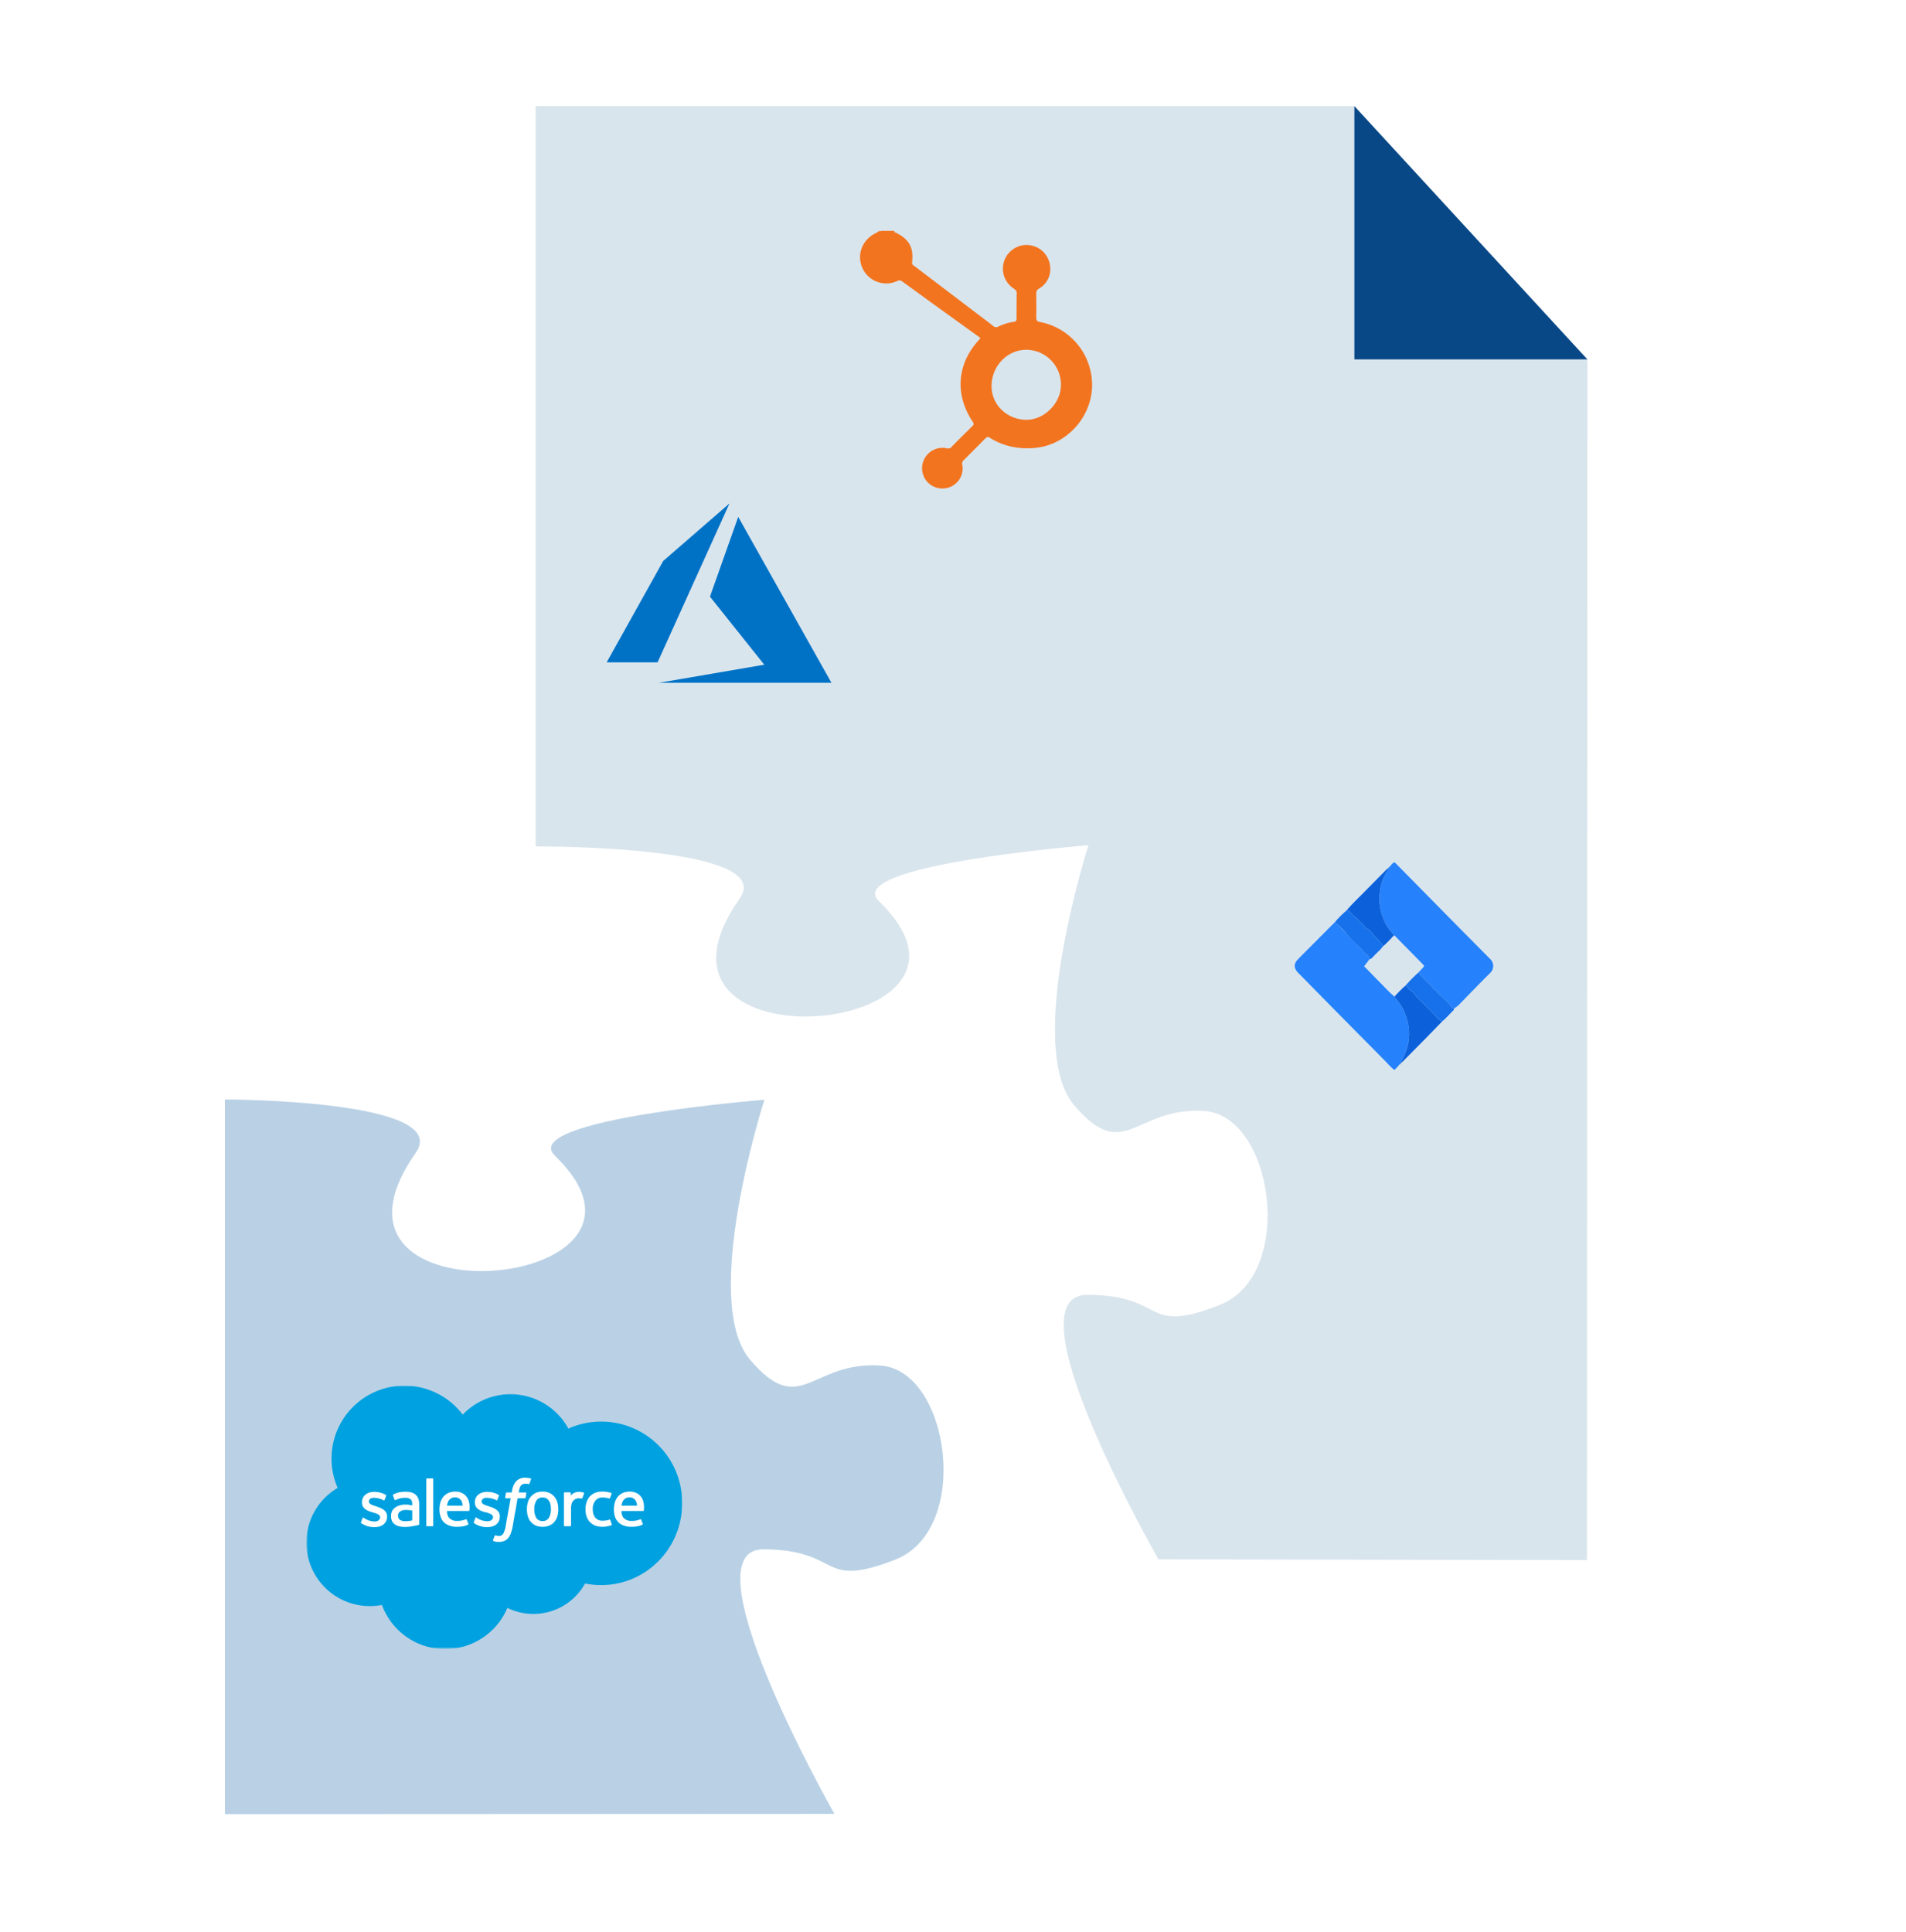 <?xml version="1.0" encoding="utf-8"?>
<svg xmlns="http://www.w3.org/2000/svg" viewBox="0 0 1288.1 1305.8">
  <defs>
    <style>.cls-1{fill:#fff;}.cls-1,.cls-11,.cls-12{fill-rule:evenodd;}.cls-2{fill:#d9e5ed;}.cls-3{fill:#084887;}.cls-4{fill:url(#D%C3%A9grad%C3%A9_sans_nom_18);}.cls-5{fill:#2582fc;}.cls-6{fill:#0c61db;}.cls-7{fill:#1771eb;}.cls-8{fill:#0072c6;}.cls-9{fill:#bad1e5;}.cls-10{mask:url(#mask);}.cls-11{fill:#00a1e0;}.cls-12{fill:#fffffe;}.cls-13{fill:#f3741f;}</style>
    <linearGradient gradientTransform="matrix(2.15, 0, 0, -2.15, 5362.66, 3729.31)" gradientUnits="userSpaceOnUse" id="Dgrad_sans_nom_18" x1="-2074.2" x2="-2117.94" y1="1571.81" y2="1513.77">
      <stop offset="0" stop-color="#ffbc48"/>
      <stop offset="1" stop-color="#ffa414"/>
    </linearGradient>
    <mask height="177.88" id="mask" maskUnits="userSpaceOnUse" width="254.15" x="207" y="936.57">
      <g id="b">
        <path class="cls-1" d="M207.3,936.6H461.1v177.3H207.3Z" id="a"/>
      </g>
    </mask>
  </defs>
  <g data-name="Calque 1" id="Calque_1">
    <path class="cls-2" d="M1072.8,242.9H915.3V71.7H362V572c2.8,0,163-.6,138,35-83,118,189,94,94,2-25.3-24.5,141.6-37.8,141.6-37.8S691.8,707,726,747s41,.7,87.9,3.8S876.1,861.7,824,882s-35.2-6.7-89-7,43.8,171.5,47.9,178.8l289.6.5Z"/>
    <polygon class="cls-3" points="1072.8 242.9 915.3 71.7 915.3 242.9 1072.8 242.9"/>
    <path class="cls-4" d="M841.6,427.1l-3.2,21.2-21.9,32,7.4-4.1L944.2,410l22.4-12.3Zm-.7-5.6L935.1,400l-6.1-.8-24.8-3.4-52.4-7.3L783,379l25.2,18.5,31.7,23.3Z"/>
    <path class="cls-5" d="M945.8,719.4a30.6,30.6,0,0,1-3.5,3.7,54.1,54.1,0,0,1-5.4-5.3L902,682.5l-24.2-24.6a3,3,0,0,1-.8-.8c-2.6-2.9-2.7-5.7-.1-8.5s5.3-5.4,8-8.1l17.3-17.4c2.7,2.8,5.7,5.4,8.1,8.3s7.7,7.5,11.1,11.5a6.4,6.4,0,0,0,1.3,1.5,5.2,5.2,0,0,1,2.8,3.9l-3.6,4.7,8.7,8.9c3.9,3.9,7.6,8,11.8,11.6l1.1,1.6a40.8,40.8,0,0,1,5.2,7.8c4.9,11.1,4.9,22.1-1,33a4.1,4.1,0,0,0-.8,2.4h0A1.2,1.2,0,0,0,945.8,719.4Z"/>
    <path class="cls-5" d="M939,585.9a18.8,18.8,0,0,1,3.1-3.2,5.3,5.3,0,0,1,2,1.6c21,21.3,41.9,42.6,63,63.8a6.5,6.5,0,0,1,0,9.4c-7.2,7.1-14.3,14.5-21.4,21.8-.9.9-2.1,1.5-3.1,2.4-2.2-1.2-3.4-3.4-5-5.2s-5.2-4.1-7-7c-.1-.3-.6-.4-.9-.6a4.1,4.1,0,0,1-1.6-1.6,12.6,12.6,0,0,0-2.2-2.4c-2.5-2.5-5.3-4.8-7.2-7.8l2.5-2.7c1.5-1.6,1.5-1.6,0-3.1-5.7-5.9-11.5-11.7-17.3-17.6-.6-.6-1.1-1.4-2-1.5a5.3,5.3,0,0,0-1.6-2.3c-9.4-11.3-10.8-28.3-3-40.9a6.2,6.2,0,0,0,1.1-2.5h0Z"/>
    <path class="cls-6" d="M946.9,718.3a4.1,4.1,0,0,1,.8-2.4c5.9-10.9,5.9-21.9,1-33a40.8,40.8,0,0,0-5.2-7.8l-1.1-1.6a86.1,86.1,0,0,1,7.4-7.4,4.7,4.7,0,0,1,1.2.7,9,9,0,0,0,3.6,3.4c.4.1.6.5.8.8,2.2,3.3,5.3,5.8,8,8.6s5.3,5.3,7.8,8.1a6.3,6.3,0,0,0,3.6,2.4l-10.4,10.7-16.2,16.4Z"/>
    <path class="cls-6" d="M938.4,586.5a6.2,6.2,0,0,1-1.1,2.5c-7.8,12.6-6.4,29.6,3,40.9a5.3,5.3,0,0,1,1.6,2.3,74.9,74.9,0,0,1-7.4,7.5,5,5,0,0,0-.3-1.3,71.2,71.2,0,0,0-5.8-6.4c-1.5-1.7-2.9-4-5.4-4.8-.2,0-.4-.3-.6-.6-1.1-2.1-3-3.5-4.6-5.1s-3.8-3.1-5.3-5.1a3.3,3.3,0,0,0-2.5-1.1c3.5-4.2,7.5-7.9,11.3-11.8l15.8-16Z"/>
    <path class="cls-7" d="M910,615.3a3.3,3.3,0,0,1,2.5,1.1c1.5,2,3.5,3.4,5.3,5.1s3.5,3,4.6,5.1c.2.3.4.6.6.6,2.5.8,3.9,3.1,5.4,4.8a71.2,71.2,0,0,1,5.8,6.4,5,5,0,0,1,.3,1.3c-1.6,2.2-3.7,3.9-5.6,5.9s-1.9,2.2-3.4,2.7a5.2,5.2,0,0,0-2.8-3.9,6.4,6.4,0,0,1-1.3-1.5c-3.4-4-7.7-7.3-11.1-11.5s-5.4-5.5-8.1-8.3A71.8,71.8,0,0,1,910,615.3Z"/>
    <path class="cls-7" d="M974.8,690.1a6.3,6.3,0,0,1-3.6-2.4c-2.5-2.8-5.2-5.4-7.8-8.1s-5.8-5.3-8-8.6c-.2-.3-.4-.7-.8-.8a9,9,0,0,1-3.6-3.4,4.7,4.7,0,0,0-1.2-.7,108.1,108.1,0,0,1,8.9-9c1.9,3,4.7,5.3,7.2,7.8a12.6,12.6,0,0,1,2.2,2.4,4.1,4.1,0,0,0,1.6,1.6c.3.2.8.3.9.6,1.8,2.9,4.8,4.6,7,7s2.8,4,5,5.2a1.2,1.2,0,0,1-.3,1C979.8,685.1,977.5,687.9,974.8,690.1Z"/>
    <path class="cls-6" d="M945.8,719.4a1.2,1.2,0,0,1,1.1-1.1A1.7,1.7,0,0,1,945.8,719.4Z"/>
    <path class="cls-6" d="M939,585.9l-.6.6A.9.9,0,0,1,939,585.9Z"/>
    <path class="cls-8" d="M493,340.2l-44.8,38.9L410,447.6h34.4Zm5.9,9.1-19.1,53.9,36.7,46-71.1,12.2H561.9Z"/>
    <path class="cls-9" d="M516,1047c53.8.3,36.9,27.3,89,7s36.8-128.2-10.1-131.2S541.2,959,507,919s9.6-175.8,9.6-175.8S349.7,756.5,375,781c95,92-177,116-94-2,25-35.6-126.2-36-129-36v483l411.9-.2C559.8,1218.5,463.3,1046.7,516,1047Z"/>
    <g class="cls-10">
      <path class="cls-11" d="M312.7,956a44.6,44.6,0,0,1,71.4,9.4,54.7,54.7,0,0,1,76.9,50.5c0,30.6-24.5,55.3-54.8,55.3a54.9,54.9,0,0,1-10.8-1.1,39.9,39.9,0,0,1-52.5,16.5,45.6,45.6,0,0,1-84.8-2,42.9,42.9,0,0,1-29.9-79.1A49.3,49.3,0,0,1,312.7,956"/>
    </g>
    <path class="cls-12" d="M244,1028.8c-.2.4.1.5.1.6l1.5.8a14.9,14.9,0,0,0,7.6,1.8c5.2,0,8.4-2.8,8.4-7.2h0c0-4.1-3.7-5.6-7.1-6.7l-.4-.2c-2.6-.8-4.8-1.5-4.8-3.2h0c0-1.5,1.3-2.5,3.3-2.5a15.7,15.7,0,0,1,6.6,1.6s.5.4.7-.1l1.1-2.9c.1-.2-.1-.4-.3-.6a14.9,14.9,0,0,0-7.5-2h-.5c-4.8,0-8.1,2.9-8.1,7h0c0,4.4,3.7,5.8,7.1,6.8l.6.2c2.5.7,4.6,1.4,4.6,3.1h0c0,1.7-1.4,2.9-3.6,2.9a12.6,12.6,0,0,1-6.7-2l-.9-.5a.4.4,0,0,0-.7.2l-1,2.9m76.2,0a.5.5,0,0,0,.2.6l1.4.8a15.2,15.2,0,0,0,7.6,1.8c5.2,0,8.4-2.8,8.4-7.2h0c0-4.1-3.6-5.6-7-6.7l-.5-.2c-2.6-.8-4.8-1.5-4.8-3.2h0c0-1.5,1.3-2.5,3.3-2.5a16.1,16.1,0,0,1,6.7,1.6s.5.4.6-.1l1.1-2.9a.5.5,0,0,0-.3-.6,14.3,14.3,0,0,0-7.4-2H329c-4.8,0-8.1,2.9-8.1,7h0c0,4.4,3.6,5.8,7.1,6.8h.5c2.5.8,4.7,1.5,4.7,3.2h0c0,1.6-1.4,2.8-3.7,2.8a12.2,12.2,0,0,1-6.7-1.9l-.9-.5a.3.3,0,0,0-.6.2l-1.1,2.9m52.1-8.8a10.7,10.7,0,0,1-1.4,5.9,4.6,4.6,0,0,1-4.2,2.1,4.8,4.8,0,0,1-4.2-2,11.1,11.1,0,0,1-1.4-6,10.3,10.3,0,0,1,1.4-5.8,4.5,4.5,0,0,1,4.2-2.1,4.6,4.6,0,0,1,4.2,2.1c1,1.3,1.4,3.3,1.4,5.8m4.4-4.6a10.6,10.6,0,0,0-2-3.8,9.9,9.9,0,0,0-3.4-2.6,10.8,10.8,0,0,0-4.6-.9,11.3,11.3,0,0,0-4.7.9,10.6,10.6,0,0,0-3.3,2.6,9.2,9.2,0,0,0-2,3.8,17,17,0,0,0-.6,4.6,17.3,17.3,0,0,0,.6,4.7,9.9,9.9,0,0,0,2,3.8,9,9,0,0,0,3.3,2.5,11.3,11.3,0,0,0,4.7.9,11.1,11.1,0,0,0,4.6-.9,8.6,8.6,0,0,0,3.4-2.5,11.5,11.5,0,0,0,2-3.8,17.3,17.3,0,0,0,.6-4.7,17,17,0,0,0-.6-4.6m35.7,11.9c-.1-.4-.6-.3-.6-.3a6.6,6.6,0,0,1-2,.6l-2.4.2a6.3,6.3,0,0,1-4.9-1.9c-1.2-1.2-1.9-3.2-1.9-5.9a8.8,8.8,0,0,1,1.7-5.7,5.7,5.7,0,0,1,4.8-2.2,13.1,13.1,0,0,1,4.6.7s.3.1.5-.3.7-1.8,1.1-3a.4.4,0,0,0-.3-.5,15.4,15.4,0,0,0-2.9-.7,16.2,16.2,0,0,0-3.3-.2,12.1,12.1,0,0,0-4.8.9,10.1,10.1,0,0,0-3.5,2.5,10.9,10.9,0,0,0-2.1,3.8,14.1,14.1,0,0,0-.7,4.7c0,3.6.9,6.5,2.9,8.6s4.8,3.3,8.5,3.3a18.6,18.6,0,0,0,6.2-1.1.5.5,0,0,0,.2-.5l-1.1-3m7.6-9.7a8.5,8.5,0,0,1,1.2-3.5,4.9,4.9,0,0,1,4.2-2.1,4.6,4.6,0,0,1,4.1,2.1,6.5,6.5,0,0,1,1,3.5Zm14.7-3.1a8.9,8.9,0,0,0-1.9-3.4,8.2,8.2,0,0,0-2.8-2.1,10.6,10.6,0,0,0-4.2-.9,12.2,12.2,0,0,0-4.9.9,9.9,9.9,0,0,0-3.4,2.6,10.3,10.3,0,0,0-2,3.9,17,17,0,0,0-.6,4.6,17.3,17.3,0,0,0,.6,4.7,10.3,10.3,0,0,0,2.2,3.8,8.8,8.8,0,0,0,3.7,2.4,14.4,14.4,0,0,0,5.3.9c4.3,0,6.5-.9,7.4-1.5s.4-.2.2-.7l-1-2.7c-.1-.4-.6-.2-.6-.2a13.6,13.6,0,0,1-6,1.1,6.6,6.6,0,0,1-5-1.8c-1.1-1-1.7-2.6-1.7-4.9h14.7s.4,0,.4-.3a17,17,0,0,0-.4-6.4Zm-132.6,3.1a8.5,8.5,0,0,1,1.2-3.5,5.2,5.2,0,0,1,8.4,0,7.5,7.5,0,0,1,.9,3.5Zm14.7-3.1a8.9,8.9,0,0,0-1.9-3.4,8.2,8.2,0,0,0-2.8-2.1,10.2,10.2,0,0,0-4.2-.9,12.2,12.2,0,0,0-4.9.9,11,11,0,0,0-3.4,2.6,12,12,0,0,0-2,3.9,17,17,0,0,0-.6,4.6,14.1,14.1,0,0,0,.7,4.7,8.9,8.9,0,0,0,2.1,3.8,9.5,9.5,0,0,0,3.7,2.4,14.4,14.4,0,0,0,5.3.9c4.3,0,6.5-.9,7.5-1.5s.3-.2.1-.7l-1-2.7c-.1-.4-.5-.2-.5-.2a14.6,14.6,0,0,1-6.1,1.1,6.6,6.6,0,0,1-5-1.8c-1.1-1-1.7-2.6-1.7-4.9h14.7s.4,0,.4-.3a14.9,14.9,0,0,0-.4-6.4Zm-46.5,12.7c-.6-.4-.7-.6-.8-.9a3.1,3.1,0,0,1-.5-1.9,3.1,3.1,0,0,1,1.3-2.8,6.9,6.9,0,0,1,4.3-1.1,27.1,27.1,0,0,1,4,.4v6.7h0a28.5,28.5,0,0,1-4,.5c-3,.2-4.3-.9-4.3-.9Zm5.9-10.3h-2.3a10.5,10.5,0,0,0-3.6.5,8,8,0,0,0-3.1,1.4,7.3,7.3,0,0,0-2.2,2.4,7.4,7.4,0,0,0-.7,3.4,9,9,0,0,0,.6,3.4,6.3,6.3,0,0,0,2,2.3,8.6,8.6,0,0,0,2.9,1.3,23.4,23.4,0,0,0,3.9.4,31.4,31.4,0,0,0,4.5-.4l3.7-.7,1.1-.3c.3-.1.3-.5.3-.5v-13.4c0-3-.8-5.1-2.4-6.5s-3.8-2-6.7-2a26.9,26.9,0,0,0-4,.3s-3.2.6-4.5,1.7a.4.4,0,0,0-.1.6l1,2.8c.1.3.5.2.5.2h.2a14.5,14.5,0,0,1,6.5-1.5,6.2,6.2,0,0,1,3.6.9c.8.7,1.2,1.6,1.2,3.6v.6l-2.4-.3Zm118.5-7.6a.5.5,0,0,0-.2-.6h0l-2.5-.4a7.7,7.7,0,0,0-3.8.6,6.7,6.7,0,0,0-2.5,1.9V1009c0-.3-.1-.5-.4-.5h-3.8a.5.5,0,0,0-.4.5v21.9a.5.5,0,0,0,.5.5h3.8a.5.5,0,0,0,.5-.5v-11a11.2,11.2,0,0,1,.5-3.9,4.4,4.4,0,0,1,1.3-2.1,4.2,4.2,0,0,1,1.8-1.1,6.3,6.3,0,0,1,1.9-.3l1.7.2a.5.5,0,0,0,.5-.4c.3-.7,1-2.7,1.1-3.1"/>
    <path class="cls-12" d="M358.6,999.1l-1.4-.3-2-.2a8.5,8.5,0,0,0-6.3,2.3,12.6,12.6,0,0,0-2.9,6.7l-.2,1h-3.4s-.4-.1-.5.4l-.5,3c0,.3.1.5.5.5h3.2l-3.3,18.4a14.3,14.3,0,0,1-.9,3.7,6.9,6.9,0,0,1-1,2.1,2.6,2.6,0,0,1-1.3,1,4.8,4.8,0,0,1-1.8.3l-1.1-.2-.8-.2a.4.4,0,0,0-.6.2l-1.1,3a.5.5,0,0,0,.3.6l1.3.4a8.6,8.6,0,0,0,2.2.2,10.1,10.1,0,0,0,3.6-.6,6.1,6.1,0,0,0,2.7-1.9,8.2,8.2,0,0,0,1.9-3.3,24.6,24.6,0,0,0,1.3-4.9l3.3-18.8h4.9a.5.5,0,0,0,.5-.4l.5-3.1c.1-.3-.1-.4-.5-.4h-4.7c.1-.1.3-1.8.8-3.4a4.4,4.4,0,0,1,1-1.5,3.5,3.5,0,0,1,1.3-.8,4.1,4.1,0,0,1,1.6-.2h1.2l.7.2c.5.1.6,0,.7-.2l1.1-3.1c.1-.4-.2-.5-.3-.6M292.8,1031a.4.4,0,0,1-.4.4h-3.9a.4.4,0,0,1-.4-.4V999.6a.5.5,0,0,1,.4-.5h3.9c.3,0,.4.2.4.5V1031"/>
    <path class="cls-13" d="M604.6,156c-.7,1,.3,1,.7,1.2,9,4.3,12.3,10.1,11.1,19.9-.2,1.9,1.1,2.4,2.1,3.1L663,214c2.8,2.1,5.6,4.2,8.2,6.3a2.9,2.9,0,0,0,3.5.4,34.8,34.8,0,0,1,10.4-3.2c1.5-.2,2-.9,1.9-2.4,0-5.7,0-11.4.1-17.1,0-1.6-.9-2.2-2-3a16,16,0,1,1,24.6-15,15.1,15.1,0,0,1-7.5,15,3.7,3.7,0,0,0-1.9,3.6c.1,5.3.1,10.6,0,16,0,1.9.6,2.6,2.5,3a43.3,43.3,0,0,1,35.1,39.1c2,22.7-15.7,43.9-38.4,46-10.9,1-21.2-1-30.5-6.8-1.3-.9-2-.7-3,.3l-14.6,14.7a3,3,0,0,0-1.1,3.1,13.5,13.5,0,0,1-7.3,14.7,13.9,13.9,0,0,1-16.1-2.8,13.8,13.8,0,0,1,12.7-23,3.2,3.2,0,0,0,3.6-1c4.5-4.7,9.2-9.2,13.8-13.8.9-.9,1.4-1.4.5-2.9-12.5-18.5-10.8-39.6,4.3-55.7a5.9,5.9,0,0,1,.8-1.1l-32.2-23.2-20.5-14.9a3,3,0,0,0-3.5-.4,17.7,17.7,0,0,1-23.6-8.8c-4-9-.1-19.2,9.1-23.6l1.8-1c.1,0,.1-.2.1-.2l-.5-.3h1.2c-.1.3-.1.5.2.5s.3-.3.4-.5ZM717,260.1a23.5,23.5,0,0,0-23.6-23.7c-12.7,0-23.3,11.1-23.3,24.5s11.4,22.9,23.7,22.8S717.1,272.1,717,260.1Z"/>
  </g>
</svg>